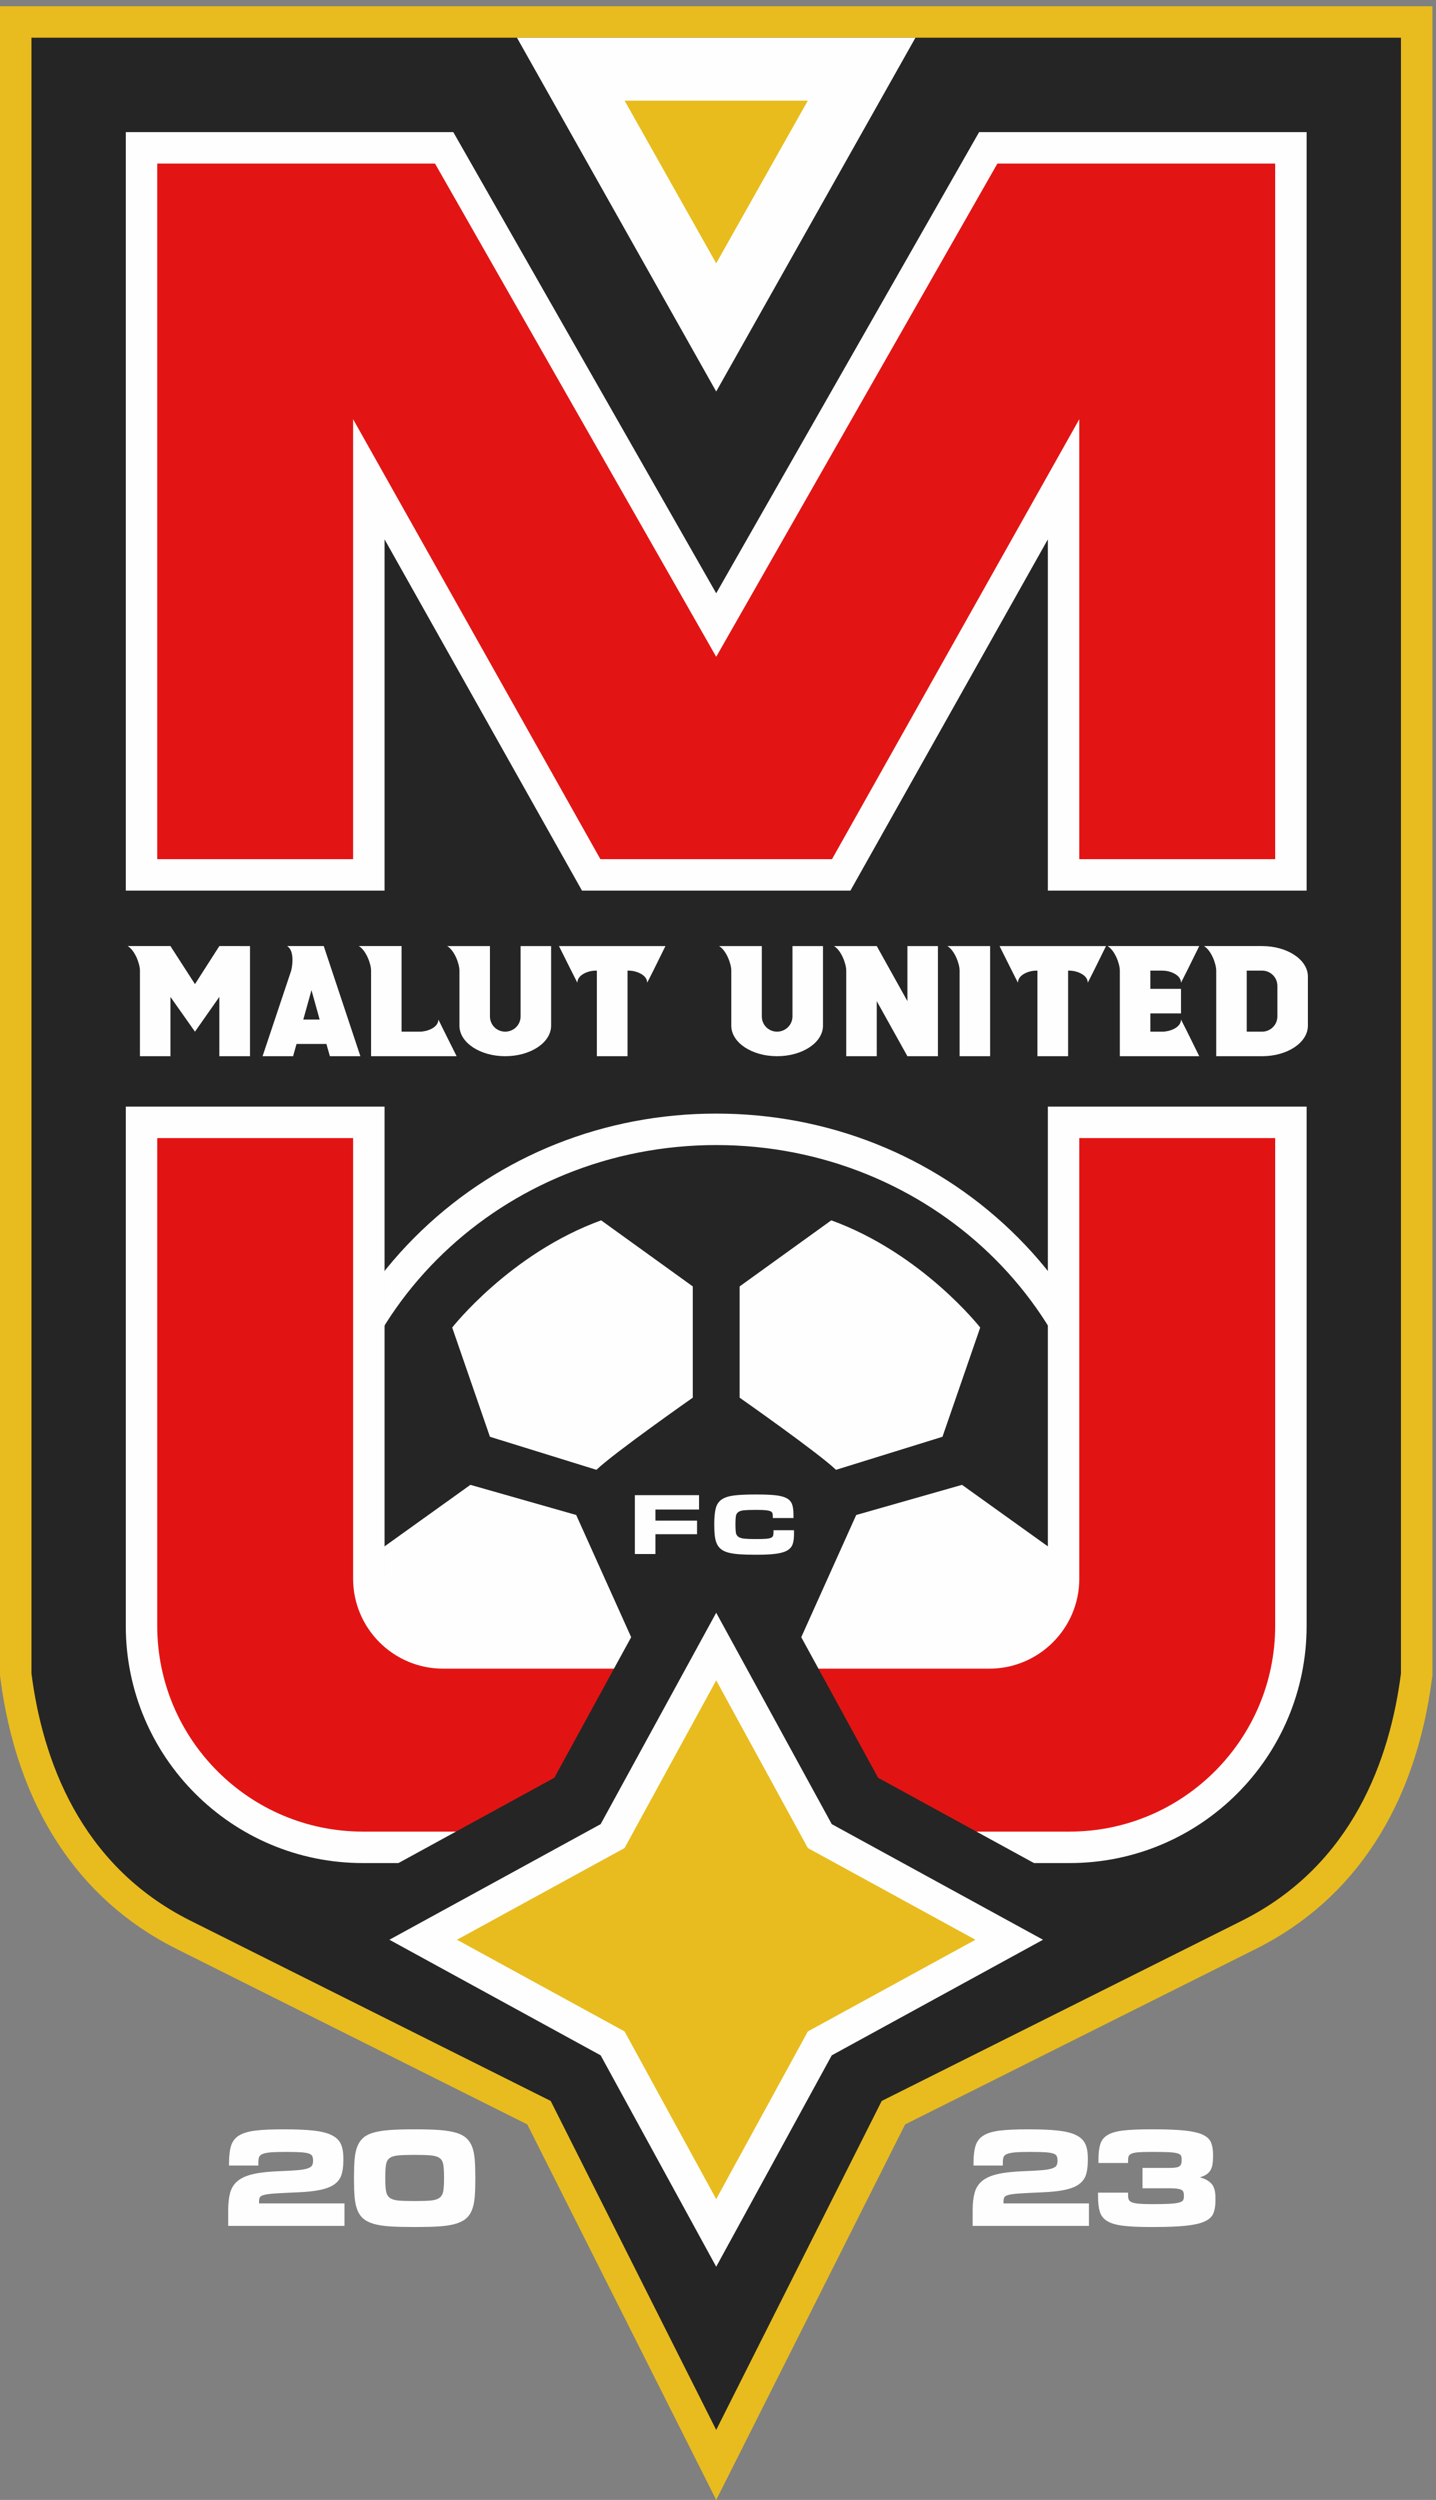 <svg xmlns="http://www.w3.org/2000/svg" xml:space="preserve" viewBox="0 0 1214.64 2113.41"><rect x="0" y="0" width="1214.64" height="2113.41" fill="#808080" stroke="none"/><path d="M-.004 15850.6V5240.8l1.633-12.6C106.148 4413.6 493.563 3817 1121.95 3502.8c1087.89-544 1977.5-988.9 2231.54-1115.9L4554.9 0l1201.41 2386.9c254.02 127 1143.64 571.9 2231.53 1115.9 628.41 314.2 1015.81 910.8 1120.33 1725.4l1.63 12.6v10609.8z" style="fill:#e8bc1e;fill-opacity:1;fill-rule:nonzero;stroke:none" transform="matrix(.133 0 0 -.133 0 2113.413)"/><path d="M199.996 15650.6v-10397c69.602-542.4 306.301-1219.4 1011.404-1571.9C2416.52 3079.1 3378.27 2598.1 3502.31 2536L4554.9 444.902 5607.49 2536.1c124.05 62 1085.79 543 2290.91 1145.6 705.09 352.5 941.8 1029.5 1011.4 1571.9v10397z" style="fill:#252525;fill-opacity:1;fill-rule:nonzero;stroke:none" transform="matrix(.133 0 0 -.133 0 2113.413)"/><path d="M2875.89 7452.01s368.57 471.43 947.14 681.43l582.86-420V7006.3s-501.43-351.43-612.86-458.57l-677.14 210zM2383.03 6016.3l608.57 435.89 672.86-191.61 349.56-776.78-482.42-879.6-1080 924zM6233.91 7452.01s-368.57 471.43-947.14 681.43l-582.86-420V7006.3s501.43-351.43 612.86-458.57l677.14 210zM6726.77 6016.3l-608.57 435.89-672.86-191.61-349.53-776.78 482.39-879.6 1103.4 880.7z" style="fill:#fefefe;fill-opacity:1;fill-rule:nonzero;stroke:none" transform="matrix(.133 0 0 -.133 0 2113.413)"/><path d="M7210 6261.7c0 682.9-277.3 1324.4-780.8 1806.4-501.1 479.7-1166.7 743.9-1874.3 743.9s-1373.2-264.2-1874.3-743.9c-503.5-482-780.8-1123.5-780.8-1806.4 0-534.6 170-1043.9 485.4-1471.1h254.9c-338 402.7-540.3 914.3-540.3 1471.1C2099.8 7559.8 3199 8612 4554.9 8612S7010 7559.8 7010 6261.7c0-556.8-202.3-1068.4-540.3-1471.1H6708v-22.2c326 431.7 502 949.4 502 1493.3" style="fill:#fefefe;fill-opacity:1;fill-rule:nonzero;stroke:none" transform="matrix(.133 0 0 -.133 0 2113.413)"/><path d="M6664.1 8856.3V5855.57c0-205.37-166.46-371.77-371.79-371.77H2817.49c-205.33 0-371.79 166.4-371.79 371.77V8856.3H800V5555.6c0-832.6 674.92-1507.5 1507.49-1507.5h4494.82c832.56 0 1507.49 674.9 1507.49 1507.5v3300.7z" style="fill:#fefefe;fill-opacity:1;fill-rule:nonzero;stroke:none" transform="matrix(.133 0 0 -.133 0 2113.413)"/><path d="M2307.48 4248.1c-720.95 0-1307.48 586.5-1307.48 1307.5v3100.7h1245.7V5855.56c0-315.26 256.5-571.76 571.78-571.76h3474.84c315.28 0 571.78 256.5 571.78 571.76V8656.3h1245.7V5555.6c0-721-586.53-1307.5-1307.48-1307.5z" style="fill:#e21413;fill-opacity:1;fill-rule:nonzero;stroke:none" transform="matrix(.133 0 0 -.133 0 2113.413)"/><path d="M6226.97 15050.6h.01L5429.8 13653l-874.9-1533.8L3680 13653l-797.19 1397.6h.02H800v-4821.4h1645.7V12462l1255.7-2232.8h1707L6664.1 12462v-2232.8h1645.7v4821.4z" style="fill:#fefefe;fill-opacity:1;fill-rule:nonzero;stroke:none" transform="matrix(.133 0 0 -.133 0 2113.413)"/><path d="M6864.1 10429.2v2796.5l-1572.68-2796.5H3818.38L2245.7 13225.7v-2796.5H1000v4421.4h1766.63l1788.27-3135.1 1788.27 3135.1H8109.8v-4421.4z" style="fill:#e21514;fill-opacity:1;fill-rule:nonzero;stroke:none" transform="matrix(.133 0 0 -.133 0 2113.413)"/><path d="M3525.36 2531.2 1642.89 3560.7l1882.47 1029.6 1029.55 1882.47L5584.46 4590.3l1882.45-1029.6-1882.45-1029.5L4554.91 648.703z" style="fill:#252525;fill-opacity:1;fill-rule:nonzero;stroke:none" transform="matrix(.133 0 0 -.133 0 2113.413)"/><path d="M3820.08 2825.9 2476.5 3560.7l1343.58 734.9 734.82 1343.6 734.82-1343.6 1343.58-734.9-1343.58-734.8-734.82-1343.5z" style="fill:#fefefe;fill-opacity:1;fill-rule:nonzero;stroke:none" transform="matrix(.133 0 0 -.133 0 2113.413)"/><path d="m4554.9 5209.4 582.87-1065.8 1065.72-582.9-1065.72-582.8-582.87-1065.7-582.87 1065.7-1065.73 582.8 1065.73 582.9z" style="fill:#e8bc1e;fill-opacity:1;fill-rule:nonzero;stroke:none" transform="matrix(.133 0 0 -.133 0 2113.413)"/><path d="m5822 15650.6-572-1015.2-695.1-1233.7-695.1 1233.7-572 1015.2z" style="fill:#fefefe;fill-opacity:1;fill-rule:nonzero;stroke:none" transform="matrix(.133 0 0 -.133 0 2113.413)"/><path d="M3972.3 15250.6h1165.2l-582.6-1034z" style="fill:#e8bc1d;fill-opacity:1;fill-rule:nonzero;stroke:none" transform="matrix(.133 0 0 -.133 0 2113.413)"/><path d="M1589.98 9876.79v-700.04h-195.01v377.02l-155.01-221.01-156.01 221.01v-377.02H889.938v544.03c0 45.01-33.008 130.01-78.008 156.01h272.02l156.01-242.01 155.01 242.01zM2032.93 9409.76l-52 187.01-52.01-187.01zm259.01-233.01h-194.01l-22 78h-190.01l-22.01-78h-194l182 544.03c11.01 44.01 18.01 130.01-25.99 156.01h233.01zM2903.95 9176.75h-544.03v544.03c0 45.01-33.01 130.01-78.01 156.01h272.02v-544.03h117.01c44 0 117.01 25 117.01 77l37.99-77zM3504.96 9876.79v-506.03c0-107-130.01-194.01-292.02-194.01-161.01 0-291.02 87.01-291.02 194.01v350.02c0 45.01-33.01 130.01-78.01 156.01h272.03v-447.02c0-54.01 42.99-97.01 97-97.01 54 0 98 43 98 97.01v447.02zM4231.96 9876.79l-77.01-156.01-39.01-77c0 52-72.99 77-117 77h-8v-544.03h-195.01v544.03h-8c-44.01 0-116.01-25-116.01-77l-39 77-78 156.01zM5233.94 9876.79v-506.03c0-107-130.01-194.01-292.02-194.01-161 0-291.01 87.01-291.01 194.01v350.02c0 45.01-33.01 130.01-78.01 156.01h272.02v-447.02c0-54.01 43-97.01 97-97.01 54.01 0 98.01 43 98.01 97.01v447.02zM5964.93 9876.79v-700.04h-194.01l-195.01 350.02v-350.02h-194.02v544.03c0 45.01-33 130.01-78 156.01h272.02l195.01-350.02v350.02zM6296.9 9876.79v-700.04h-194.01v544.03c0 45.01-33 130.01-78 156.01zM7033.92 9876.79l-77.01-156.01-39-77c0 52-73 77-117 77h-8v-544.03h-195.02v544.03h-8c-44 0-116.01-25-116.01-77l-39 77-78 156.01zM7549.91 9332.76l77-156.01h-505.03v544.03c0 45.01-33.01 130.01-78.01 156.01h583.04l-77-156.01-39-77c0 52-73.01 77-117.02 77h-77.99v-116h195.01v-156.01H7315.9v-116.01h77.99c44.01 0 117.02 25 117.02 77zM8123.9 9623.78c0 54-44 97-97 97h-98.01v-388.02h98.01c53 0 97 43 97 97.01zm194.02 59v-312.02c0-107-130.01-194.01-291.02-194.01h-292.02v544.03c0 45.01-33 130.01-78.01 156.01h370.03c161.01 0 291.02-87 291.02-194.01M4433.07 6138.4h-264.55v-125.95h-130.9v374h408.11v-91.31h-277.21v-70.39h264.55zM4798.83 6008.04c-36.3 0-67.92.93-94.88 2.76-26.95 1.82-49.87 5.12-68.75 9.9-18.88 4.76-34.37 11.55-46.47 20.35s-21.54 20.07-28.33 33.82-11.47 30.53-14.03 50.33-3.84 43.26-3.84 70.4v8.24c0 40.34 3.02 72.79 9.07 97.36 6.05 24.56 18.15 43.45 36.3 56.65s44.09 22 77.83 26.4c33.73 4.4 78.1 6.6 133.1 6.6h17.59c48.76 0 88.19-1.74 118.26-5.23 30.05-3.48 53.34-9.9 69.85-19.25 16.49-9.35 27.59-22.27 33.27-38.78 5.68-16.49 8.53-37.58 8.53-63.24v-23.1h-131.45v13.2c0 7.32-.93 13.48-2.75 18.43-1.84 4.94-6.24 8.87-13.21 11.81-6.96 2.93-17.23 5.04-30.8 6.33-13.56 1.28-32.08 1.93-55.54 1.93h-9.91c-30.44 0-53.99-.82-70.67-2.47-16.69-1.65-29.15-5.6-37.4-11.83-8.25-6.24-13.2-15.31-14.85-27.23s-2.48-28.14-2.48-48.67v-4.4c0-20.17.83-36.21 2.48-48.13 1.65-11.91 6.6-21.08 14.85-27.5 8.25-6.41 20.71-10.55 37.4-12.37 16.68-1.84 40.23-2.76 70.67-2.76h9.91c25.3 0 45.09.56 59.4 1.66q21.45 1.65 31.89 6.6c6.97 3.3 11.28 7.88 12.93 13.75 1.65 5.86 2.47 13.38 2.47 22.55v11.55h130.36v-26.95c0-24.58-2.85-45.1-8.53-61.61q-8.52-24.735-33.54-39.6c-16.69-9.89-40.25-16.96-70.69-21.17s-70.58-6.33-120.45-6.33zM2190.71 1741.9h-739.47v99.9c0 44 4.3 81.4 12.93 112 8.61 30.6 24.98 55.6 49.06 74.9s57.68 33.8 100.8 43.3c43.11 9.5 99.15 15.4 168.15 17.8 46.37 1.8 83.39 3.9 111.05 6.3 27.65 2.3 48.75 6.1 63.33 11.1 14.56 5.1 23.93 11.3 28.1 18.8 4.15 7.4 6.25 16.8 6.25 28v4.5c0 10.7-1.65 19.6-4.92 26.8-3.27 7.1-10.56 12.6-21.85 16.5-11.3 3.8-27.96 6.5-49.95 8-22 1.5-51.74 2.2-89.2 2.2h-16.96c-38.66 0-68.83-1-90.53-3.1-21.71-2.1-38.22-5.7-49.5-10.7-11.31-5.1-18.3-12-20.97-21-2.68-8.9-4.01-20.5-4.01-34.7v-17h-186.43v17c0 45.1 4.45 81.7 13.38 109.7 8.91 27.9 25.87 49.5 50.84 64.6 24.98 15.2 59.46 25.5 103.47 30.8 44.01 5.4 101.1 8 171.27 8h16.06c74.33 0 135.43-2.6 183.31-8 47.86-5.3 85.77-14.9 113.73-28.5 27.94-13.7 47.41-32.1 58.43-55.3 10.99-23.2 16.49-52.7 16.49-88.3v-20.6c0-34.5-3.87-63.7-11.59-87.8-7.73-24.1-22.3-44-43.71-59.8s-51.15-27.8-89.2-36.1c-38.07-8.4-87.72-13.7-148.97-16.1-57.68-2.3-102.73-4.6-135.13-6.7-32.42-2-56.65-5-72.71-8.9-16.05-3.9-25.87-9.1-29.43-15.6s-5.35-15.2-5.35-25.9v-13.3h543.23zM2644.73 1899.8c41.62 0 74.34 1.2 98.13 3.6 23.78 2.4 41.77 8.5 53.96 18.3s19.77 24.2 22.75 43.2c2.97 19.1 4.46 45.2 4.46 78.5v8.1c0 33.3-1.49 59.4-4.46 78.5-2.98 19-10.56 33.1-22.75 42.3s-30.18 15.1-53.96 17.4c-23.79 2.4-56.51 3.6-98.13 3.6h-16.05c-41.63 0-74.34-1.2-98.12-3.6-23.79-2.3-41.63-8.2-53.52-17.4-11.91-9.2-19.33-23.3-22.3-42.3-2.98-19.1-4.46-45.2-4.46-78.5v-8.1c0-33.3 1.48-59.4 4.46-78.5 2.97-19 10.39-33.4 22.3-43.2q17.835-14.7 53.52-18.3c23.78-2.4 56.49-3.6 98.12-3.6zm-20.5-165c-56.51 0-104.97 1.3-145.4 4-40.45 2.7-74.49 8-102.14 16.1-27.65 8-49.66 19-66.01 33-16.37 13.9-28.99 32.2-37.91 54.8s-14.72 49.8-17.39 81.7q-4.02 47.7-4.02 113.7v13.4c0 44 1.34 82 4.02 114.1 2.67 32.2 8.47 59.4 17.39 81.7s21.54 40.5 37.91 54.8c16.35 14.3 38.36 25.3 66.01 33s61.69 13.1 102.14 16.1c40.43 3 88.89 4.4 145.4 4.4h25.87c56.48 0 104.8-1.4 144.95-4.4 40.13-3 74.03-8.4 101.69-16.1q41.46-11.55 66.45-33c16.64-14.3 29.43-32.5 38.35-54.8 8.93-22.3 14.72-49.5 17.39-81.7 2.68-32.1 4.02-70.1 4.02-114.1v-13.4q0-66-4.02-113.7c-2.67-31.9-8.46-59.1-17.39-81.7-8.92-22.6-21.71-40.9-38.35-54.8q-24.99-21-66.45-33c-27.66-8.1-61.56-13.4-101.69-16.1-40.15-2.7-88.47-4-144.95-4zM6925.35 1741.9h-739.47v99.9c0 44 4.3 81.4 12.93 112 8.61 30.6 24.98 55.6 49.06 74.9s57.67 33.8 100.8 43.3c43.1 9.5 99.15 15.4 168.14 17.8 46.39 1.8 83.4 3.9 111.06 6.3 27.65 2.3 48.75 6.1 63.33 11.1 14.56 5.1 23.93 11.3 28.09 18.8 4.16 7.4 6.25 16.8 6.25 28v4.5c0 10.7-1.64 19.6-4.9 26.8-3.28 7.1-10.56 12.6-21.85 16.5-11.31 3.8-27.97 6.5-49.96 8-22.01 1.5-51.74 2.2-89.2 2.2h-16.96c-38.65 0-68.82-1-90.52-3.1-21.72-2.1-38.23-5.7-49.52-10.7-11.3-5.1-18.28-12-20.95-21-2.68-8.9-4.03-20.5-4.03-34.7v-17h-186.42v17c0 45.1 4.45 81.7 13.38 109.7 8.92 27.9 25.87 49.5 50.84 64.6 24.98 15.2 59.46 25.5 103.47 30.8 44.01 5.4 101.1 8 171.27 8h16.06c74.33 0 135.43-2.6 183.31-8 47.86-5.3 85.77-14.9 113.73-28.5 27.94-13.7 47.41-32.1 58.43-55.3 10.99-23.2 16.5-52.7 16.5-88.3v-20.6c0-34.5-3.88-63.7-11.6-87.8-7.74-24.1-22.31-44-43.71-59.8-21.41-15.8-51.15-27.8-89.2-36.1-38.07-8.4-87.72-13.7-148.97-16.1-57.68-2.3-102.73-4.6-135.13-6.7-32.42-2-56.64-5-72.7-8.9-16.05-3.9-25.88-9.1-29.44-15.6-3.57-6.5-5.35-15.2-5.35-25.9v-13.3h543.23zM7729.94 1900.7c0-32.1-4.61-58.9-13.83-80.3s-27.8-38.3-55.74-50.8c-27.97-12.5-67.5-21.4-118.64-26.8-51.16-5.3-118.65-8-202.49-8h-25.86c-70.78 0-127.87 2.7-171.27 8-43.42 5.4-76.88 15.2-100.35 29.5-23.5 14.2-39.12 33.9-46.84 58.8-7.73 25-11.59 56.8-11.59 95.5v26.7h190.89v-17.8c0-10.7 1.48-19.6 4.45-26.8 2.97-7.1 9.51-12.7 19.63-16.9 10.11-4.2 24.67-7.1 43.71-8.9 19.02-1.8 44.6-2.7 76.72-2.7h16.05c45.18 0 80.73.7 106.59 2.2 25.87 1.5 45.35 4.2 58.43 8.1 13.07 3.8 21.25 8.7 24.53 14.7 3.27 5.9 4.91 13.4 4.91 22.3v8.9c0 8.9-1.2 16.2-3.57 21.8-2.39 5.7-6.84 10.2-13.39 13.4q-9.81 4.95-28.53 7.2c-12.49 1.5-28.55 2.2-48.17 2.2h-169.49v129.3h171.27c16.06 0 29.13.8 39.25 2.3 10.11 1.4 17.98 4.1 23.64 8 5.65 3.9 9.5 8.8 11.59 14.7 2.08 6 3.12 13.4 3.12 22.3v8.9c0 9-1.49 16.4-4.45 22.3-2.99 6-10.57 10.7-22.75 14.3-12.2 3.6-30.33 5.9-54.41 7.2-24.09 1.1-56.95 1.7-98.57 1.7h-16.05c-33.32 0-59.47-.7-78.5-2.2-19.04-1.5-33.46-4.3-43.26-8.5-9.82-4.1-16.06-9.5-18.74-16-2.68-6.6-4.01-14.9-4.01-25v-18.7H6986v23.2c0 39.2 3.86 71.3 11.6 96.3 7.72 25 23.19 44.4 46.38 58.4 23.2 14 56.19 23.5 99.02 28.6 42.82 5 99.6 7.5 170.38 7.5h25.86c82.65 0 148.66-2.6 198.02-8 49.36-5.3 87.11-14.3 113.28-26.7 26.18-12.5 43.41-29.2 51.74-50 8.32-20.8 12.5-46.7 12.5-77.6v-8c0-20.3-1.21-37.6-3.57-52.2q-3.57-21.9-12.93-37.5c-6.25-10.4-14.59-19.2-24.98-26.3-10.41-7.1-23.63-13.1-39.7-17.8v-1.8c30.92-8.3 54.71-21.7 71.36-40.2 16.64-18.4 24.98-47.5 24.98-87.4z" style="fill:#fefefe;fill-opacity:1;fill-rule:nonzero;stroke:none" transform="matrix(.133 0 0 -.133 0 2113.413)"/></svg>
